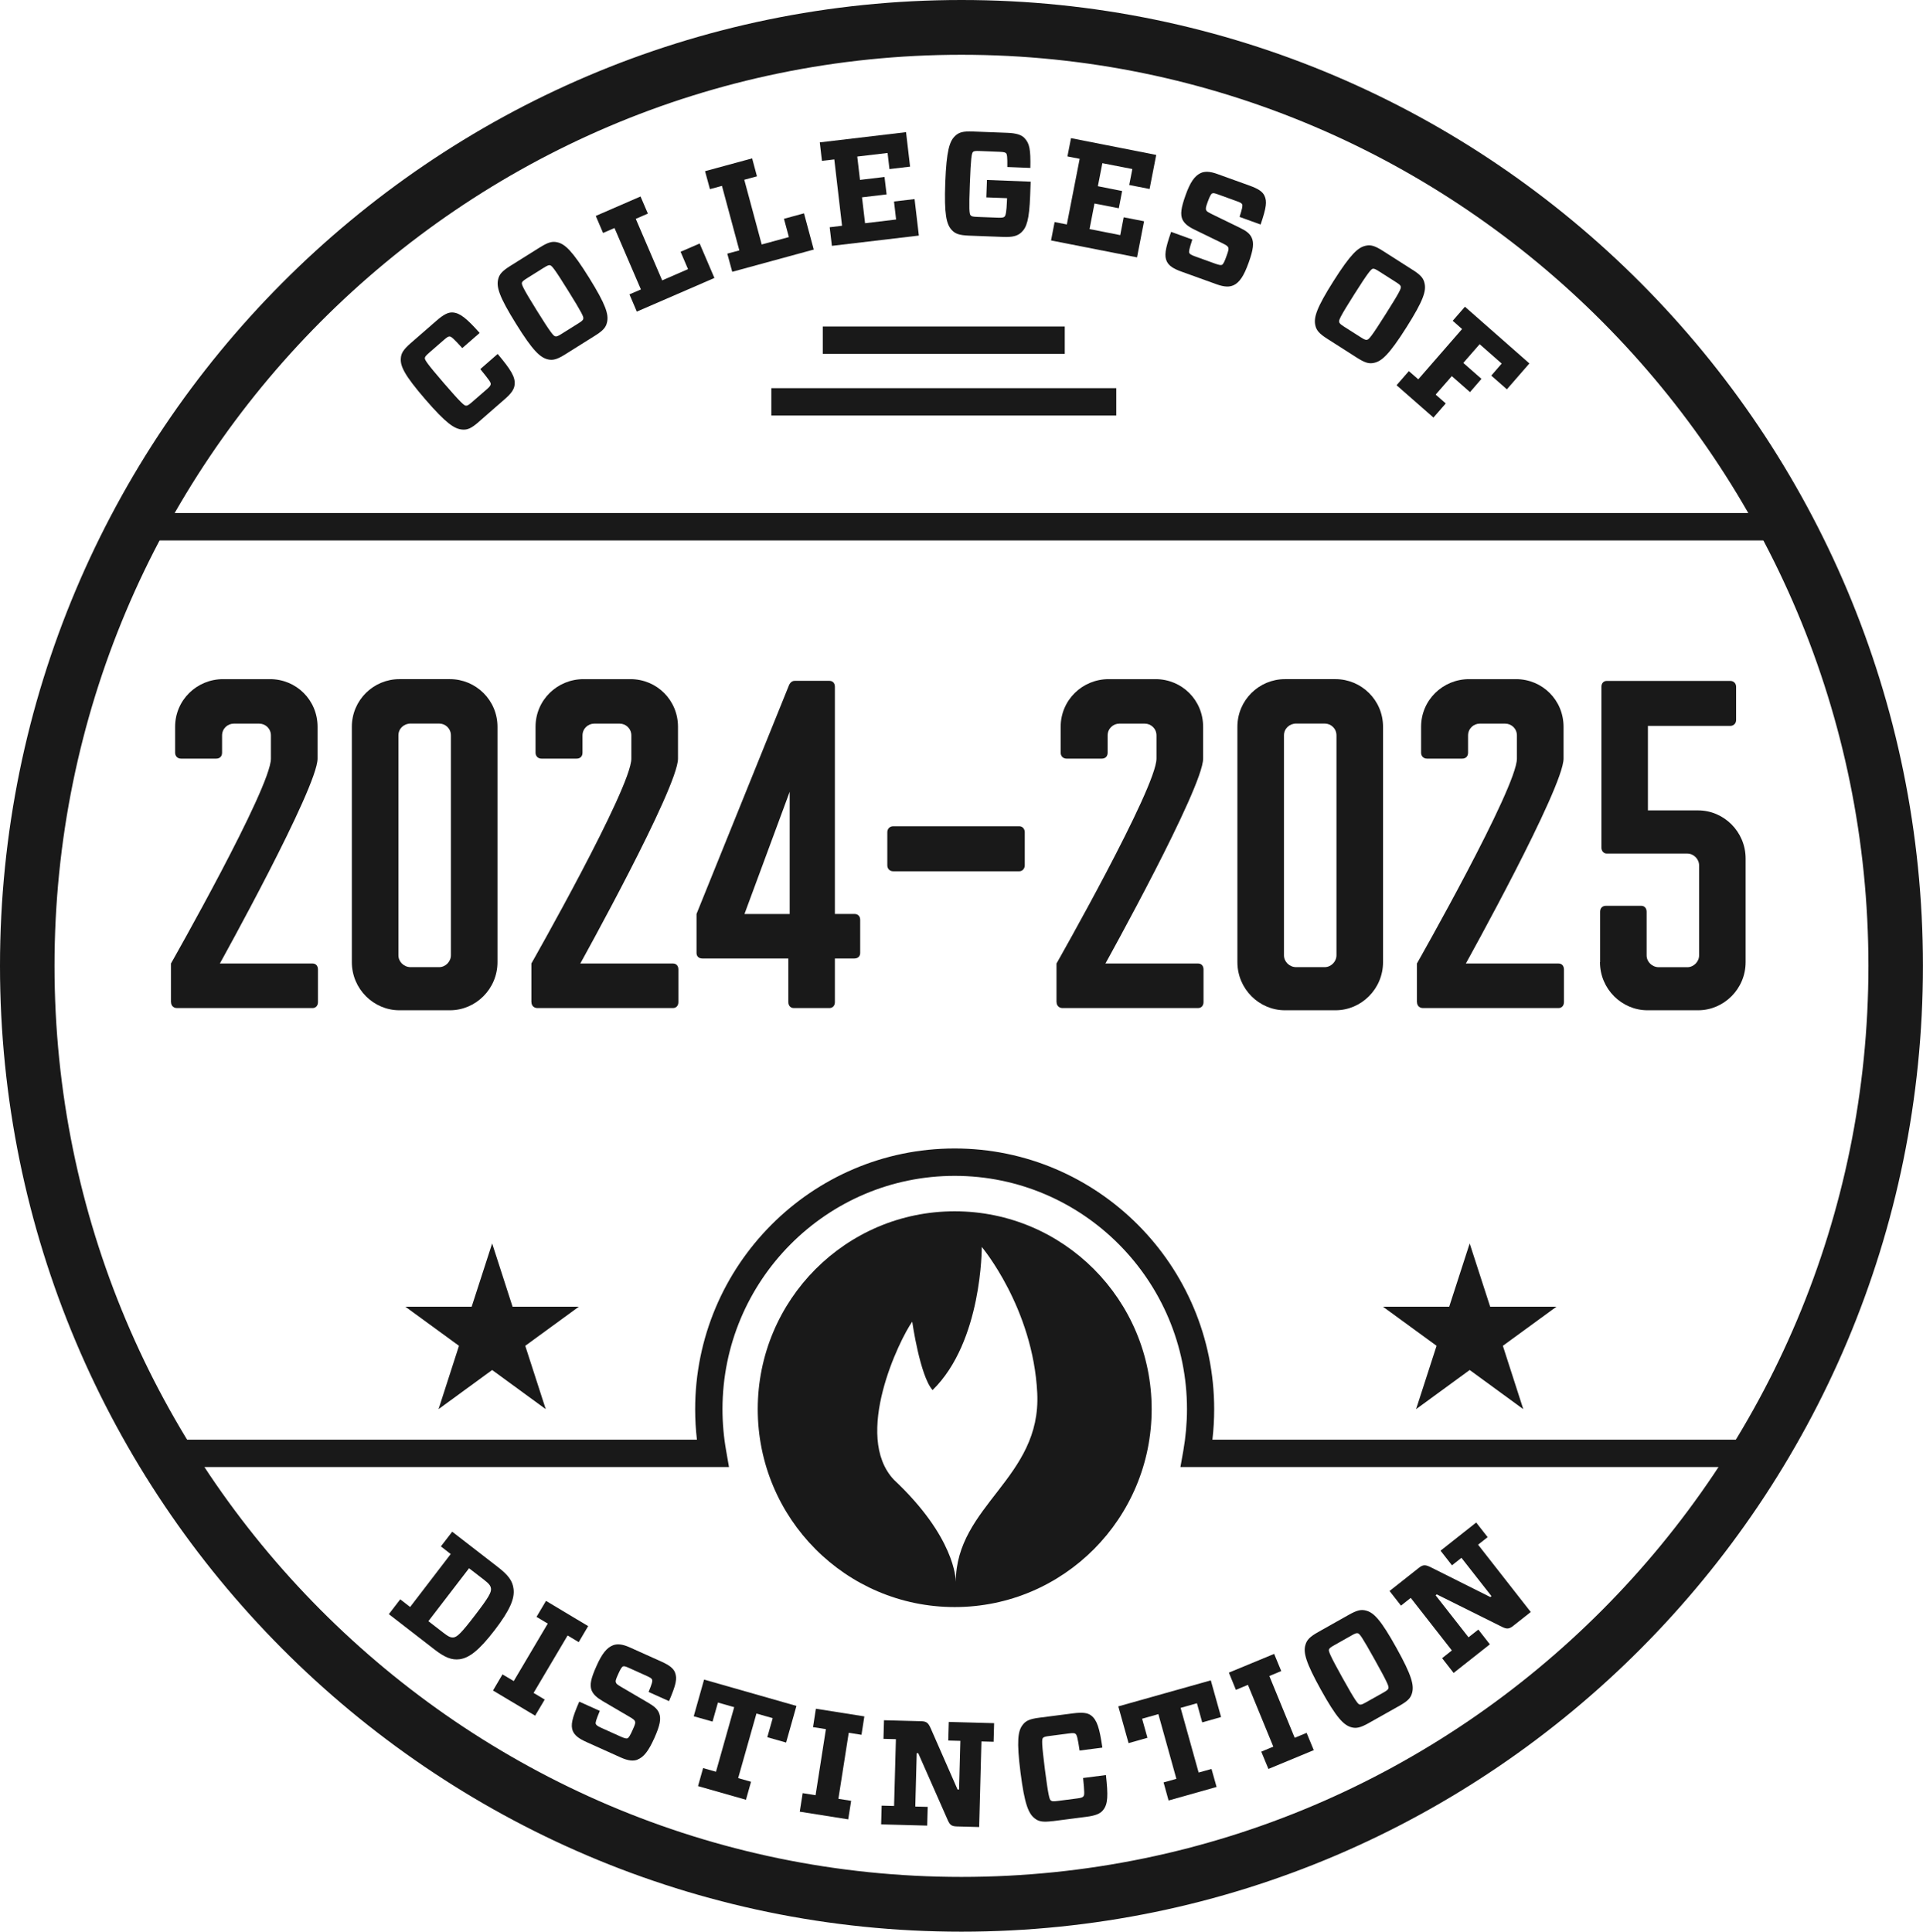 <?xml version="1.0" encoding="UTF-8"?>
<svg id="Layer_1" data-name="Layer 1" xmlns="http://www.w3.org/2000/svg" viewBox="0 0 295.63 297">
  <defs>
    <style>
      .cls-1 {
        fill: #191919;
        stroke-width: 0px;
      }
    </style>
  </defs>
  <path class="cls-1" d="M147.81,8.42C70.93,8.42,8.38,71.26,8.38,148.5s62.55,140.08,139.43,140.08,139.43-62.84,139.43-140.08S224.7,8.42,147.81,8.42M147.81,297C66.31,297,0,230.38,0,148.5S66.31,0,147.81,0s147.81,66.62,147.81,148.5-66.31,148.5-147.81,148.5"/>
  <path class="cls-1" d="M65.86,249.26l2.29,1.77c.76.59,1.11.77,1.57.73.57-.07,1.23-.7,3.31-3.42,2.09-2.72,2.52-3.51,2.45-4.09-.06-.48-.33-.77-1.08-1.36l-2.29-1.77-6.25,8.14ZM78.95,244.31c.18,1.44-.5,3.2-2.92,6.35-2.41,3.14-3.93,4.26-5.37,4.45-1.21.16-2.27-.26-3.88-1.51l-7-5.42,1.75-2.28,1.52,1.18,6.24-8.14-1.51-1.18,1.74-2.26,7,5.42c1.61,1.24,2.29,2.15,2.43,3.39"/>
  <polygon class="cls-1" points="83.74 261.31 82.27 263.79 75.79 259.92 77.25 257.44 78.98 258.47 84.21 249.63 82.48 248.6 83.94 246.14 90.42 250.02 88.97 252.48 87.26 251.46 82.03 260.29 83.74 261.31"/>
  <path class="cls-1" d="M98.01,270.55c-.63.24-1.41.19-2.57-.33l-5.24-2.36c-1.23-.55-1.86-1.04-2.15-1.74-.33-.88-.14-1.87,1-4.49l3.16,1.42c-.6,1.46-.69,1.82-.62,2,.07.18.25.34.87.62l2.93,1.32c.6.27.87.34,1.07.28.22-.1.44-.48.83-1.36.33-.73.43-1.01.32-1.28-.07-.18-.33-.38-.89-.7l-4.06-2.38c-.95-.56-1.46-1.04-1.72-1.68-.3-.84-.11-1.78.78-3.76.83-1.86,1.57-2.78,2.53-3.15.63-.24,1.43-.18,2.53.31l4.87,2.19c1.25.56,1.88,1.05,2.13,1.71.34.91.18,1.79-.93,4.38l-3.14-1.41c.55-1.33.62-1.68.54-1.89-.07-.18-.24-.31-.82-.57l-2.7-1.22c-.54-.24-.76-.31-.94-.25-.21.08-.43.46-.78,1.25-.33.73-.43,1.01-.31,1.26.06.2.28.33.89.7l4.06,2.38c.95.55,1.45,1,1.69,1.64.31.81.14,1.82-.75,3.8-.9,2-1.63,2.93-2.59,3.3"/>
  <polygon class="cls-1" points="115.46 273.95 114.68 276.72 107.31 274.62 108.09 271.85 110.07 272.41 112.87 262.48 110.37 261.77 109.54 264.7 106.65 263.88 108.24 258.24 122.44 262.29 120.85 267.92 117.96 267.1 118.79 264.17 116.29 263.46 113.48 273.39 115.46 273.95"/>
  <polygon class="cls-1" points="130.85 276.88 130.4 279.73 122.95 278.55 123.4 275.7 125.38 276.02 126.97 265.86 124.99 265.55 125.43 262.72 132.88 263.9 132.44 266.73 130.48 266.42 128.89 276.57 130.85 276.88"/>
  <path class="cls-1" d="M147.62,267.66l-1.84-.05.08-2.86,6.97.19-.08,2.86-1.87-.05-.35,13.16-3.39-.09c-.87-.02-1.11-.24-1.45-1l-4.53-10.27h-.23s-.22,8.21-.22,8.21l1.91.05-.08,2.88-7.08-.19.08-2.88,1.91.05.28-10.27-1.91-.05.08-2.86,5.69.15c.84.02,1.09.24,1.45,1l4.17,9.5h.23s.2-7.48.2-7.48Z"/>
  <path class="cls-1" d="M161.82,280c-1.49.19-2.13.07-2.74-.41-.97-.75-1.57-2.18-2.19-7.04-.62-4.88-.41-6.41.34-7.36.47-.62,1.06-.9,2.55-1.09l5.2-.67c1.4-.18,2.22-.1,2.78.34.89.69,1.28,1.93,1.71,4.93l-3.5.45c-.29-1.95-.42-2.42-.63-2.57-.15-.12-.36-.14-1-.06l-3,.39c-.7.09-.88.16-1.02.32-.16.23-.19.81.32,4.85.52,4.02.7,4.6.91,4.75.18.14.36.16,1.06.07l3.01-.39c.66-.08.83-.18.95-.33.16-.2.16-.58-.06-2.81l3.51-.45c.35,3.12.31,4.44-.4,5.34-.45.61-1.22.9-2.62,1.08l-5.18.67Z"/>
  <polygon class="cls-1" points="186.25 271.98 187.03 274.75 179.65 276.83 178.88 274.05 180.85 273.5 178.08 263.55 175.58 264.26 176.4 267.19 173.5 268.01 171.92 262.36 186.14 258.36 187.72 264 184.82 264.82 184.01 261.88 181.5 262.59 184.27 272.53 186.25 271.98"/>
  <polygon class="cls-1" points="200.87 266.43 201.97 269.09 195 271.98 193.9 269.32 195.75 268.55 191.85 259.05 190 259.82 188.92 257.17 195.88 254.29 196.97 256.93 195.14 257.69 199.04 267.19 200.87 266.43"/>
  <path class="cls-1" d="M209,262.07c.22.06.4.01,1.01-.34l2.64-1.48c.6-.34.75-.48.8-.68.09-.26-.12-.83-2.09-4.36-1.98-3.56-2.33-4.01-2.61-4.09-.19-.05-.39,0-.98.34l-2.64,1.49c-.62.34-.75.48-.83.67-.06.27.12.82,2.1,4.38,1.98,3.56,2.36,4,2.61,4.07M207.34,248.29c1.33-.75,1.95-.86,2.69-.65,1.17.31,2.25,1.41,4.64,5.71,2.38,4.27,2.74,5.77,2.41,6.96-.21.75-.63,1.22-1.96,1.97l-4.69,2.64c-1.31.74-1.95.86-2.69.65-1.18-.34-2.26-1.43-4.64-5.71-2.39-4.3-2.76-5.8-2.41-6.96.21-.75.65-1.23,1.96-1.97l4.69-2.64Z"/>
  <path class="cls-1" d="M224.67,239.52l-1.45,1.15-1.76-2.25,5.48-4.33,1.76,2.25-1.47,1.16,8.1,10.35-2.67,2.11c-.68.54-1.01.53-1.76.17l-10.02-4.99-.18.14,5.06,6.46,1.51-1.19,1.77,2.27-5.57,4.4-1.77-2.27,1.5-1.19-6.32-8.08-1.5,1.19-1.76-2.25,4.48-3.54c.66-.52.99-.52,1.76-.16l9.25,4.63.18-.14-4.61-5.88Z"/>
  <path class="cls-1" d="M73.6,64.87c-1.14.99-1.73,1.24-2.51,1.18-1.22-.09-2.5-.94-5.7-4.64-3.21-3.72-3.87-5.11-3.77-6.32.05-.77.38-1.33,1.52-2.33l3.96-3.45c1.07-.93,1.79-1.32,2.5-1.27,1.12.08,2.13.9,4.14,3.15l-2.67,2.33c-1.32-1.46-1.68-1.77-1.94-1.79-.19-.01-.38.09-.86.51l-2.29,1.99c-.53.47-.64.62-.67.83,0,.28.28.78,2.94,3.86,2.64,3.06,3.12,3.44,3.37,3.45.23.02.39-.07.93-.53l2.29-1.99c.5-.43.59-.61.6-.8.02-.26-.19-.56-1.6-2.3l2.67-2.33c2.01,2.4,2.71,3.52,2.61,4.66-.04.76-.52,1.43-1.59,2.35l-3.94,3.44Z"/>
  <path class="cls-1" d="M85.34,51.71c.22.05.4,0,1-.38l2.57-1.61c.58-.36.73-.51.76-.72.08-.26-.16-.82-2.3-4.26-2.15-3.46-2.53-3.89-2.81-3.96-.19-.04-.39.03-.97.39l-2.57,1.61c-.6.38-.73.51-.79.71-.05.27.16.82,2.31,4.27,2.15,3.46,2.55,3.88,2.8,3.94M83.01,38.03c1.29-.81,1.91-.95,2.66-.78,1.18.26,2.31,1.3,4.91,5.48,2.58,4.15,3.02,5.63,2.74,6.83-.17.76-.57,1.25-1.86,2.06l-4.56,2.86c-1.28.8-1.91.95-2.66.78-1.19-.28-2.33-1.32-4.91-5.48-2.6-4.17-3.03-5.65-2.75-6.83.17-.76.59-1.26,1.86-2.06l4.56-2.86Z"/>
  <polygon class="cls-1" points="94.47 35.06 92.71 35.82 91.59 33.2 98.47 30.21 99.6 32.84 97.74 33.65 101.8 43.11 105.77 41.38 104.63 38.71 107.56 37.44 109.83 42.74 97.9 47.91 96.77 45.26 98.53 44.5 94.47 35.06"/>
  <polygon class="cls-1" points="110.99 28.58 109.14 29.08 108.39 26.32 115.63 24.35 116.37 27.11 114.42 27.64 117.1 37.59 121.28 36.45 120.52 33.64 123.6 32.8 125.1 38.37 112.57 41.79 111.81 39 113.66 38.5 110.99 28.58"/>
  <polygon class="cls-1" points="126.36 24.73 126.03 21.89 139.29 20.32 139.91 25.62 136.74 26 136.45 23.52 131.79 24.07 132.21 27.66 135.98 27.21 136.3 29.89 132.52 30.34 132.99 34.32 137.76 33.75 137.44 30.98 140.6 30.61 141.26 36.22 127.89 37.8 127.55 34.94 129.45 34.71 128.26 24.51 126.36 24.73"/>
  <path class="cls-1" d="M154.86,25.7c.02-1.6-.04-1.95-.19-2.14-.13-.12-.31-.19-.99-.22l-3.05-.12c-.7-.03-.89.01-1.05.14-.21.22-.33.92-.48,4.86-.15,3.91-.09,4.67.11,4.88.15.17.33.22,1.04.25l3.16.12c.64.02.87-.01,1.03-.17.17-.15.3-.79.36-2.37l.02-.46-3.19-.12.1-2.68,6.72.26-.08,2.17c-.14,3.68-.53,4.86-1.35,5.63-.61.57-1.4.75-2.76.7l-5.3-.2c-1.5-.06-2.11-.29-2.64-.86-.83-.9-1.18-2.41-1-7.3.19-4.92.65-6.39,1.55-7.2.57-.53,1.19-.71,2.69-.65l5.26.2c1.41.05,2.22.31,2.68.81.77.81.96,1.71.9,4.59l-3.53-.14Z"/>
  <polygon class="cls-1" points="164.1 24.05 164.65 21.24 177.75 23.82 176.73 29.06 173.6 28.44 174.08 25.99 169.47 25.09 168.78 28.63 172.51 29.37 172 32.02 168.26 31.29 167.5 35.22 172.22 36.15 172.75 33.41 175.88 34.02 174.8 39.57 161.58 36.97 162.13 34.14 164.01 34.51 165.98 24.42 164.1 24.05"/>
  <path class="cls-1" d="M189.65,43.85c-.61.29-1.39.3-2.59-.13l-5.41-1.95c-1.27-.46-1.93-.89-2.27-1.57-.4-.85-.28-1.85.66-4.55l3.26,1.18c-.49,1.5-.55,1.87-.47,2.05.08.18.27.32.92.55l3.02,1.09c.62.22.9.28,1.09.2.21-.12.4-.51.72-1.42.27-.75.35-1.04.22-1.3-.08-.18-.36-.35-.93-.63l-4.23-2.06c-.99-.48-1.53-.92-1.85-1.54-.36-.81-.24-1.77.49-3.81.69-1.92,1.35-2.89,2.28-3.34.61-.29,1.41-.29,2.55.12l5.02,1.81c1.29.47,1.96.9,2.26,1.54.41.88.31,1.77-.59,4.43l-3.24-1.17c.44-1.37.49-1.72.4-1.93-.08-.18-.26-.29-.86-.5l-2.79-1.01c-.56-.2-.78-.26-.96-.17-.2.1-.39.49-.69,1.31-.27.75-.35,1.04-.22,1.28.08.2.3.3.94.63l4.23,2.06c.99.48,1.52.89,1.81,1.51.37.79.28,1.8-.46,3.85-.74,2.07-1.4,3.04-2.34,3.49"/>
  <path class="cls-1" d="M205.87,49.49c.05.22.18.36.77.74l2.56,1.63c.58.37.78.44.98.38.27-.05.67-.5,2.83-3.92,2.18-3.44,2.41-3.97,2.34-4.25-.04-.19-.19-.34-.77-.71l-2.56-1.63c-.6-.38-.77-.44-.98-.41-.26.08-.67.5-2.84,3.93-2.18,3.44-2.39,3.98-2.33,4.23M217.16,41.48c1.29.82,1.68,1.32,1.84,2.07.28,1.18-.17,2.66-2.8,6.81-2.62,4.13-3.76,5.17-4.96,5.43-.75.17-1.36.02-2.65-.8l-4.54-2.9c-1.27-.81-1.68-1.32-1.84-2.07-.27-1.2.18-2.68,2.8-6.81,2.63-4.15,3.77-5.18,4.95-5.43.75-.17,1.38-.01,2.65.8l4.54,2.9Z"/>
  <polygon class="cls-1" points="223.33 49.32 225.21 47.16 235.12 55.88 231.66 59.86 229.26 57.75 230.86 55.9 227.47 52.92 224.96 55.8 227.75 58.25 225.99 60.29 223.19 57.83 220.71 60.67 222.26 62.03 220.37 64.2 214.7 59.23 216.59 57.06 218.04 58.32 224.77 50.59 223.33 49.32"/>
  <polygon class="cls-1" points="75.66 191.18 78.8 200.91 88.99 200.91 80.75 206.92 83.9 216.66 75.66 210.64 67.42 216.66 70.56 206.92 62.32 200.91 72.51 200.91 75.66 191.18"/>
  <polygon class="cls-1" points="225.94 191.18 229.09 200.91 239.28 200.91 231.04 206.92 234.18 216.66 225.94 210.64 217.7 216.66 220.85 206.92 212.61 200.91 222.79 200.91 225.94 191.18"/>
  <path class="cls-1" d="M146.94,243.21c0-.46-.16-6.91-9.51-15.69-6.37-6.74.87-21.6,2.81-24.31,0,0,1.19,8.36,3.13,10.52,7.66-7.48,7.56-22.01,7.56-22.01,0,0,7.88,9.35,8.53,22.46.65,13.1-12.49,17.25-12.52,29.04M146.77,186.24c-16.73,0-30.28,13.62-30.28,30.42s13.55,30.43,30.28,30.43,30.28-13.62,30.28-30.43-13.55-30.42-30.28-30.42"/>
  <rect class="cls-1" x="20.86" y="78.88" width="254" height="4.21"/>
  <path class="cls-1" d="M270.65,225.56h-89.18l.44-2.47c.37-2.12.57-4.29.57-6.42,0-19.78-16.02-35.88-35.71-35.88s-35.7,16.09-35.7,35.88c0,2.13.19,4.29.57,6.42l.43,2.47H25.07v-4.21h82.07c-.18-1.56-.27-3.13-.27-4.68,0-22.1,17.9-40.09,39.89-40.09s39.9,17.98,39.9,40.09c0,1.56-.09,3.13-.27,4.68h84.25v4.21Z"/>
  <rect class="cls-1" x="126.49" y="50.2" width="37.2" height="4.21"/>
  <rect class="cls-1" x="118.58" y="59.68" width="53.03" height="4.21"/>
  <g>
    <path class="cls-1" d="M26.28,154.08v-5.94s15.37-27.03,15.37-31.5v-3.56c0-1.05-.83-1.82-1.81-1.82h-3.89c-.97,0-1.81.77-1.81,1.82v2.65c0,.56-.35.91-.9.91h-5.42c-.49,0-.9-.35-.9-.91v-3.98c0-4.12,3.34-7.33,7.37-7.33h7.23c4.03,0,7.3,3.21,7.3,7.33v4.89c0,4.47-15.02,31.5-15.02,31.5h14.25c.49,0,.83.35.83.91v5.03c0,.56-.35.91-.83.91h-20.86c-.49,0-.9-.35-.9-.91Z"/>
    <path class="cls-1" d="M54.09,147.93v-36.18c0-4.12,3.34-7.33,7.3-7.33h7.79c3.96,0,7.3,3.21,7.3,7.33v36.18c0,4.12-3.34,7.4-7.3,7.4h-7.79c-3.96,0-7.3-3.28-7.3-7.4ZM67.51,148.7c.97,0,1.81-.84,1.81-1.82v-33.81c0-1.05-.83-1.82-1.81-1.82h-4.38c-1.04,0-1.88.77-1.88,1.82v33.81c0,.98.83,1.82,1.88,1.82h4.38Z"/>
    <path class="cls-1" d="M81.69,154.08v-5.94s15.37-27.03,15.37-31.5v-3.56c0-1.05-.83-1.82-1.81-1.82h-3.89c-.97,0-1.81.77-1.81,1.82v2.65c0,.56-.35.91-.9.91h-5.42c-.49,0-.9-.35-.9-.91v-3.98c0-4.12,3.34-7.33,7.37-7.33h7.23c4.03,0,7.3,3.21,7.3,7.33v4.89c0,4.47-15.02,31.5-15.02,31.5h14.25c.49,0,.83.35.83.91v5.03c0,.56-.35.91-.83.91h-20.86c-.49,0-.9-.35-.9-.91Z"/>
    <path class="cls-1" d="M121.19,154.08v-6.71h-13.21c-.56,0-.9-.35-.9-.84v-6.01l14.12-34.93c.14-.42.42-.91.97-.91h5.35c.49,0,.83.35.83.91v34.93h2.99c.56,0,.9.35.9.91v5.1c0,.49-.35.84-.9.84h-2.99v6.71c0,.56-.35.91-.83.91h-5.49c-.49,0-.83-.35-.83-.91ZM121.4,140.53v-18.79l-6.95,18.79h6.95Z"/>
    <path class="cls-1" d="M136.41,133.05v-5.1c0-.49.35-.91.9-.91h19.4c.49,0,.83.42.83.91v5.1c0,.49-.35.91-.83.91h-19.4c-.56,0-.9-.42-.9-.91Z"/>
    <path class="cls-1" d="M162.42,154.08v-5.94s15.37-27.03,15.37-31.5v-3.56c0-1.05-.83-1.82-1.81-1.82h-3.89c-.97,0-1.81.77-1.81,1.82v2.65c0,.56-.35.91-.9.91h-5.42c-.49,0-.9-.35-.9-.91v-3.98c0-4.12,3.34-7.33,7.37-7.33h7.23c4.03,0,7.3,3.21,7.3,7.33v4.89c0,4.47-15.02,31.5-15.02,31.5h14.25c.49,0,.83.35.83.91v5.03c0,.56-.35.91-.83.91h-20.86c-.49,0-.9-.35-.9-.91Z"/>
    <path class="cls-1" d="M190.23,147.93v-36.18c0-4.12,3.34-7.33,7.3-7.33h7.79c3.96,0,7.3,3.21,7.3,7.33v36.18c0,4.12-3.34,7.4-7.3,7.4h-7.79c-3.96,0-7.3-3.28-7.3-7.4ZM203.65,148.7c.97,0,1.81-.84,1.81-1.82v-33.81c0-1.05-.83-1.82-1.81-1.82h-4.38c-1.04,0-1.88.77-1.88,1.82v33.81c0,.98.83,1.82,1.88,1.82h4.38Z"/>
    <path class="cls-1" d="M217.83,154.08v-5.94s15.37-27.03,15.37-31.5v-3.56c0-1.05-.83-1.82-1.81-1.82h-3.89c-.97,0-1.81.77-1.81,1.82v2.65c0,.56-.35.91-.9.91h-5.42c-.49,0-.9-.35-.9-.91v-3.98c0-4.12,3.34-7.33,7.37-7.33h7.23c4.03,0,7.3,3.21,7.3,7.33v4.89c0,4.47-15.02,31.5-15.02,31.5h14.25c.49,0,.83.35.83.91v5.03c0,.56-.35.91-.83.91h-20.86c-.49,0-.9-.35-.9-.91Z"/>
    <path class="cls-1" d="M245.99,147.93v-7.75c0-.56.35-.91.9-.91h5.42c.49,0,.83.35.83.91v6.71c0,.98.83,1.82,1.88,1.82h4.38c.97,0,1.81-.84,1.81-1.82v-13.83c0-.98-.83-1.82-1.81-1.82h-12.38c-.49,0-.83-.42-.83-.91v-24.73c0-.56.35-.91.83-.91h18.98c.49,0,.9.35.9.91v5.1c0,.56-.42.91-.9.91h-12.66v12.99h7.72c3.96,0,7.3,3.28,7.3,7.4v15.93c0,4.12-3.34,7.4-7.3,7.4h-7.79c-3.96,0-7.3-3.28-7.3-7.4Z"/>
  </g>
</svg>